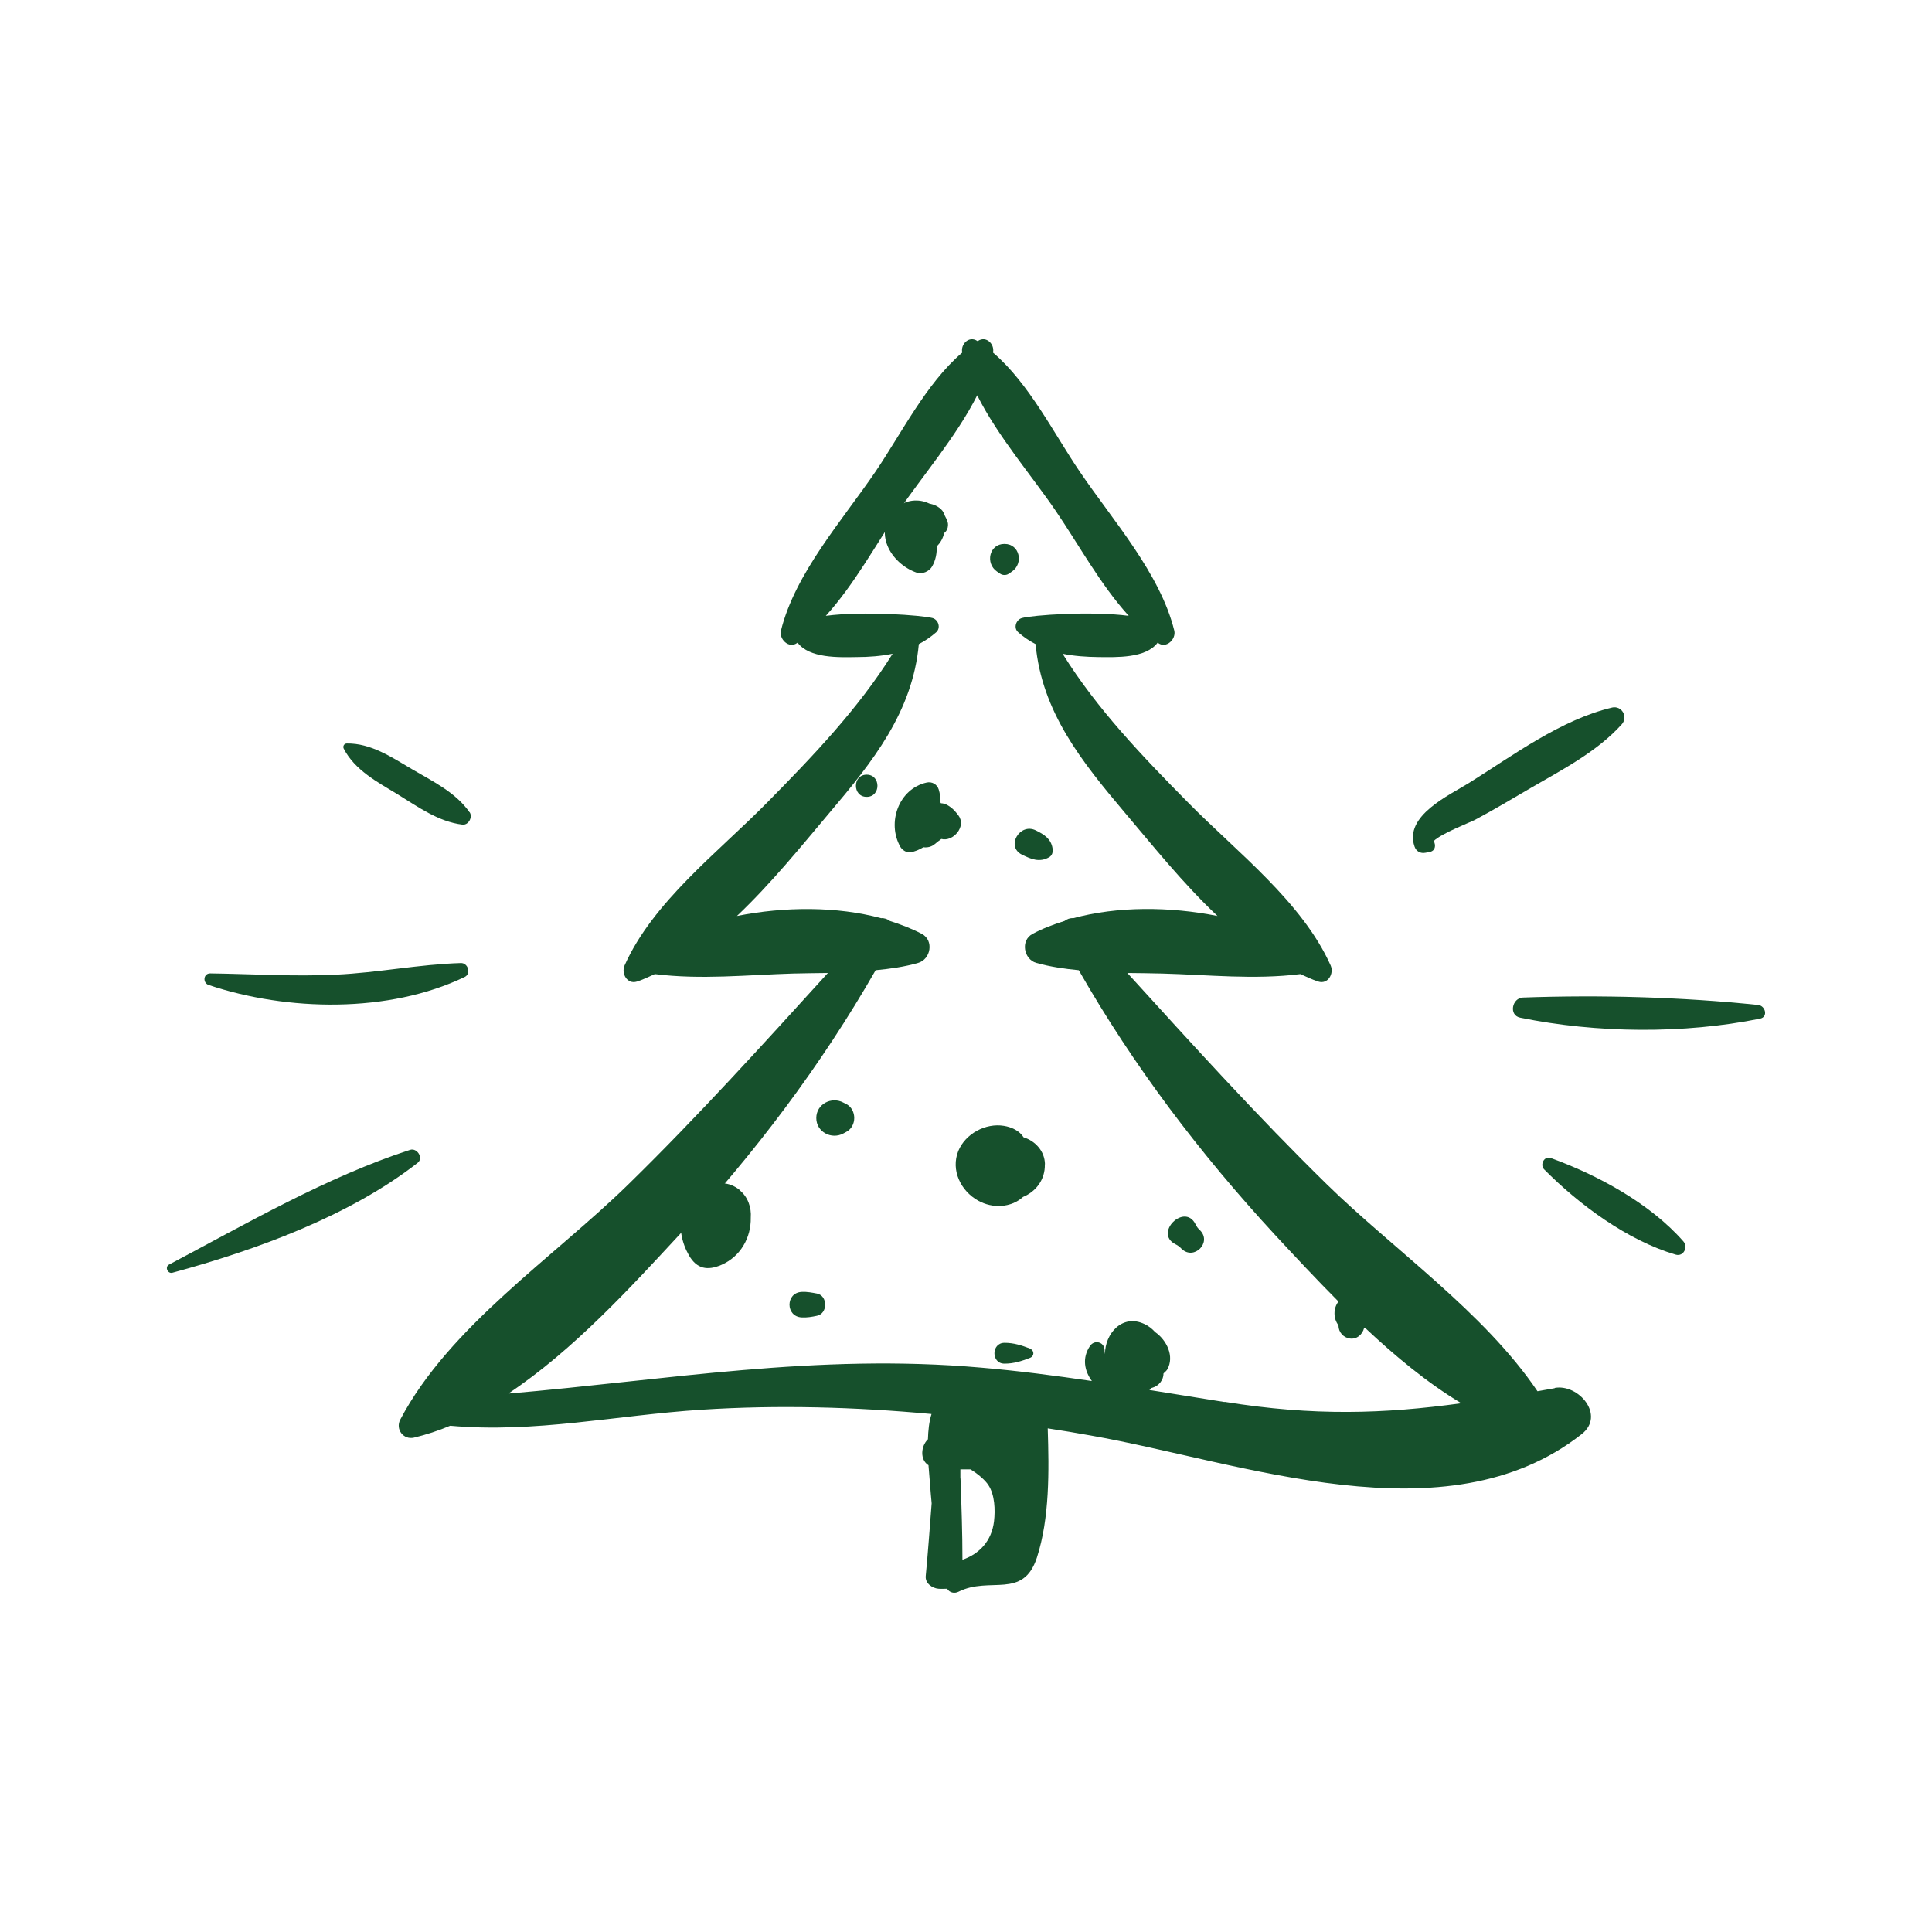 <svg xmlns="http://www.w3.org/2000/svg" width="140" height="140" viewBox="0 0 140 140" fill="none"><path d="M88.722 101.595C86.912 101.305 85.102 101.015 83.292 100.725C83.342 100.675 83.392 100.625 83.432 100.575C83.462 100.575 83.492 100.575 83.522 100.555C83.962 100.435 84.322 99.995 84.312 99.525C84.412 99.425 84.522 99.345 84.592 99.225C85.112 98.285 84.552 97.115 83.702 96.525C83.492 96.295 83.252 96.095 82.932 95.945C81.302 95.175 80.062 96.675 80.072 98.125C80.052 98.015 80.042 97.915 80.042 97.815C80.012 97.235 79.312 97.065 78.992 97.525C78.392 98.405 78.582 99.335 79.122 100.075C76.462 99.685 73.792 99.335 71.102 99.105C59.182 98.055 48.322 100.005 36.832 100.985C41.552 97.845 45.772 93.205 49.212 89.495C54.662 83.605 59.472 77.255 63.452 70.305C64.492 70.205 65.532 70.065 66.532 69.775C67.452 69.515 67.692 68.145 66.802 67.675C66.082 67.295 65.292 66.995 64.482 66.735C64.302 66.595 64.072 66.515 63.852 66.535C60.642 65.675 56.872 65.685 53.402 66.375C55.882 64.025 58.102 61.275 60.092 58.915C63.232 55.205 66.132 51.595 66.582 46.675C67.022 46.445 67.442 46.165 67.842 45.815C68.192 45.495 68.002 44.905 67.572 44.785C66.822 44.585 62.592 44.265 59.842 44.625C61.912 42.345 63.472 39.445 65.152 36.975C66.842 34.495 69.322 31.605 70.812 28.645C72.292 31.605 74.782 34.495 76.472 36.975C78.162 39.445 79.722 42.345 81.792 44.625C79.042 44.265 74.802 44.575 74.052 44.785C73.622 44.905 73.422 45.505 73.782 45.815C74.172 46.165 74.602 46.445 75.042 46.675C75.492 51.595 78.392 55.195 81.532 58.915C83.522 61.265 85.732 64.025 88.222 66.375C84.752 65.685 80.982 65.665 77.772 66.535C77.542 66.515 77.322 66.595 77.142 66.735C76.322 66.995 75.542 67.285 74.822 67.675C73.932 68.145 74.182 69.515 75.092 69.775C76.092 70.055 77.132 70.205 78.172 70.305C82.142 77.255 86.962 83.605 92.402 89.495C93.802 91.005 95.352 92.665 96.992 94.315C96.612 94.785 96.602 95.545 96.992 96.035C96.992 96.035 96.992 96.045 96.992 96.055C96.992 96.535 97.352 96.935 97.822 96.995C98.332 97.065 98.722 96.695 98.842 96.255C98.862 96.245 98.892 96.225 98.912 96.215C101.092 98.265 103.422 100.205 105.892 101.685C100.282 102.455 95.212 102.625 88.752 101.585M69.592 107.125C69.592 106.915 69.592 106.695 69.592 106.475C69.832 106.475 70.082 106.475 70.322 106.475C70.892 106.815 71.412 107.285 71.622 107.615C72.092 108.325 72.122 109.425 72.032 110.225C71.862 111.685 70.952 112.605 69.742 113.025C69.742 111.065 69.672 109.095 69.602 107.145M112.662 100.595C112.232 100.675 111.832 100.745 111.412 100.815C107.532 95.075 100.962 90.535 96.132 85.805C91.122 80.895 86.412 75.695 81.692 70.505C82.532 70.515 83.372 70.525 84.202 70.545C87.562 70.635 90.882 71.005 94.232 70.585C94.662 70.775 95.082 70.985 95.522 71.125C96.242 71.355 96.682 70.535 96.422 69.955C94.362 65.355 89.632 61.745 86.142 58.205C82.822 54.845 79.502 51.395 77.002 47.375C77.842 47.545 78.722 47.605 79.612 47.615C80.902 47.625 83.032 47.715 83.892 46.565C83.902 46.565 83.912 46.585 83.922 46.595C84.512 47.025 85.242 46.315 85.092 45.695C84.072 41.555 80.632 37.695 78.262 34.205C76.382 31.445 74.582 27.795 71.962 25.555C71.962 25.555 71.962 25.535 71.962 25.525C72.072 24.935 71.472 24.325 70.882 24.695C70.872 24.705 70.852 24.715 70.842 24.725C70.832 24.715 70.812 24.705 70.802 24.695C70.212 24.325 69.612 24.935 69.722 25.525C69.722 25.535 69.722 25.545 69.722 25.555C67.102 27.795 65.302 31.445 63.422 34.205C61.042 37.695 57.612 41.555 56.592 45.695C56.442 46.315 57.162 47.025 57.762 46.595C57.772 46.595 57.782 46.575 57.792 46.565C58.652 47.715 60.782 47.635 62.072 47.615C62.962 47.615 63.842 47.545 64.682 47.375C62.172 51.395 58.862 54.835 55.542 58.205C52.052 61.745 47.312 65.355 45.262 69.955C45.002 70.535 45.442 71.355 46.162 71.125C46.602 70.985 47.022 70.775 47.452 70.585C50.802 71.005 54.122 70.645 57.482 70.545C58.312 70.525 59.152 70.515 59.992 70.505C55.272 75.695 50.572 80.895 45.552 85.805C40.152 91.095 32.552 96.125 29.002 102.875C28.642 103.565 29.232 104.355 30.002 104.175C30.882 103.965 31.762 103.675 32.622 103.315C38.772 103.865 44.622 102.555 50.822 102.155C56.402 101.795 61.962 101.955 67.502 102.465C67.322 103.035 67.262 103.665 67.242 104.295C66.722 104.795 66.652 105.785 67.282 106.175C67.322 106.685 67.362 107.185 67.402 107.655C67.432 108.085 67.472 108.505 67.512 108.935C67.372 110.695 67.252 112.445 67.082 114.205C67.032 114.735 67.552 115.085 68.002 115.125C68.222 115.145 68.422 115.125 68.632 115.125C68.802 115.405 69.152 115.495 69.452 115.345C71.722 114.195 74.142 115.935 75.142 112.855C76.062 109.995 76.022 106.615 75.922 103.505C76.972 103.665 78.012 103.835 79.052 104.025C89.972 105.945 104.762 111.655 114.612 103.925C116.352 102.565 114.392 100.265 112.662 100.575" fill="#16502C"></path><path d="M69.463 59.105C69.213 58.775 69.013 58.545 68.642 58.335C68.493 58.245 68.332 58.215 68.183 58.205C68.172 58.185 68.153 58.165 68.142 58.135C68.142 57.825 68.123 57.515 68.022 57.205C67.903 56.825 67.532 56.625 67.153 56.705C65.123 57.155 64.252 59.615 65.243 61.365C65.373 61.585 65.672 61.795 65.942 61.765C66.293 61.715 66.612 61.575 66.912 61.395C67.203 61.435 67.513 61.365 67.752 61.155C67.892 61.035 68.052 60.915 68.213 60.795C69.062 61.025 70.052 59.885 69.453 59.095" fill="#16502C"></path><path d="M61.332 80.016C61.252 79.976 61.182 79.936 61.112 79.896C60.252 79.436 59.152 80.006 59.152 81.016C59.152 82.026 60.252 82.596 61.112 82.136C61.192 82.096 61.262 82.056 61.332 82.016C62.092 81.606 62.092 80.416 61.332 80.006" fill="#16502C"></path><path d="M86.973 89.165C86.823 89.035 86.713 88.885 86.633 88.715C85.843 87.125 83.583 89.365 85.183 90.165C85.353 90.245 85.503 90.365 85.633 90.505C86.523 91.345 87.823 90.045 86.973 89.165Z" fill="#16502C"></path><path d="M75.722 84.364C75.703 83.394 74.993 82.664 74.172 82.414C73.873 81.934 73.302 81.674 72.752 81.584C71.422 81.364 69.963 82.144 69.442 83.404C68.882 84.794 69.623 86.304 70.882 87.004C71.922 87.584 73.263 87.524 74.132 86.734C75.052 86.354 75.743 85.494 75.713 84.364" fill="#16502C"></path><path d="M75.062 60.175C73.902 59.595 72.872 61.335 74.042 61.925C74.712 62.255 75.312 62.515 76.012 62.125C76.252 61.995 76.312 61.735 76.272 61.485C76.172 60.785 75.652 60.465 75.062 60.175Z" fill="#16502C"></path><path d="M62.803 56.135C61.763 56.135 61.763 57.745 62.803 57.745C63.843 57.745 63.843 56.135 62.803 56.135Z" fill="#16502C"></path><path d="M68.403 37.255C68.562 37.595 68.403 37.155 68.302 37.025C68.172 36.855 68.013 36.745 67.823 36.645C67.662 36.565 67.502 36.525 67.332 36.485C66.582 36.125 65.603 36.185 64.903 36.865C63.203 38.515 64.522 40.825 66.422 41.495C66.832 41.635 67.343 41.405 67.552 41.035C67.802 40.585 67.903 40.085 67.873 39.595C68.142 39.345 68.332 39.015 68.412 38.635C68.532 38.535 68.632 38.415 68.672 38.235C68.772 37.825 68.562 37.585 68.403 37.245" fill="#16502C"></path><path d="M72.782 39.414C71.672 39.414 71.392 40.834 72.242 41.414C72.322 41.474 72.402 41.524 72.492 41.584C72.662 41.694 72.922 41.694 73.082 41.584C73.162 41.534 73.252 41.474 73.332 41.414C74.182 40.834 73.902 39.414 72.792 39.414" fill="#16502C"></path><path d="M53.593 86.225C52.083 85.005 49.903 86.245 49.443 87.915C49.163 88.945 49.403 90.055 49.922 90.965C50.492 91.955 51.263 92.095 52.282 91.655C53.663 91.055 54.432 89.675 54.403 88.245C54.462 87.505 54.193 86.715 53.583 86.235" fill="#16502C"></path><path d="M59.203 93.735C58.833 93.665 58.483 93.595 58.102 93.615C56.913 93.665 56.913 95.415 58.102 95.465C58.483 95.485 58.833 95.425 59.203 95.345C59.992 95.185 59.992 93.895 59.203 93.735Z" fill="#16502C"></path><path d="M74.642 97.725C74.022 97.485 73.452 97.305 72.792 97.305C71.822 97.305 71.812 98.825 72.792 98.815C73.462 98.815 74.022 98.635 74.642 98.395C74.962 98.265 74.962 97.865 74.642 97.735" fill="#16502C"></path><path d="M127.412 72.825C121.862 72.245 115.942 72.085 110.362 72.285C109.562 72.315 109.312 73.575 110.162 73.745C115.702 74.875 122.012 74.935 127.542 73.815C128.142 73.695 127.932 72.885 127.412 72.825Z" fill="#16502C"></path><path d="M116.813 51.274C113.123 52.144 109.663 54.724 106.483 56.714C105.033 57.624 101.723 59.104 102.503 61.344C102.623 61.694 102.933 61.864 103.293 61.794L103.573 61.744C104.023 61.664 104.063 61.254 103.893 60.944C104.443 60.394 106.573 59.574 106.853 59.424C108.233 58.694 109.573 57.884 110.933 57.094C113.223 55.764 115.723 54.474 117.513 52.494C118.003 51.954 117.523 51.104 116.803 51.274" fill="#16502C"></path><path d="M121.982 89.954C119.582 87.214 115.772 85.144 112.372 83.914C111.892 83.744 111.572 84.404 111.892 84.734C114.432 87.304 117.932 89.884 121.422 90.914C122.002 91.084 122.342 90.364 121.982 89.954Z" fill="#16502C"></path><path d="M34.022 58.856C33.022 57.416 31.332 56.606 29.852 55.736C28.392 54.876 26.872 53.846 25.132 53.876C24.932 53.876 24.822 54.086 24.912 54.256C25.712 55.806 27.342 56.666 28.792 57.546C30.272 58.456 31.762 59.546 33.512 59.756C33.952 59.806 34.272 59.206 34.032 58.856" fill="#16502C"></path><path d="M33.403 69.785C30.372 69.876 27.392 70.486 24.352 70.626C21.312 70.776 18.273 70.576 15.232 70.535C14.732 70.535 14.672 71.226 15.123 71.376C20.823 73.286 28.172 73.436 33.672 70.796C34.163 70.555 33.913 69.766 33.392 69.785" fill="#16502C"></path><path d="M29.712 83.325C23.742 85.255 17.793 88.705 12.252 91.635C11.922 91.805 12.152 92.325 12.502 92.225C18.512 90.595 25.323 88.125 30.262 84.265C30.712 83.915 30.223 83.155 29.712 83.325Z" fill="#16502C"></path></svg>